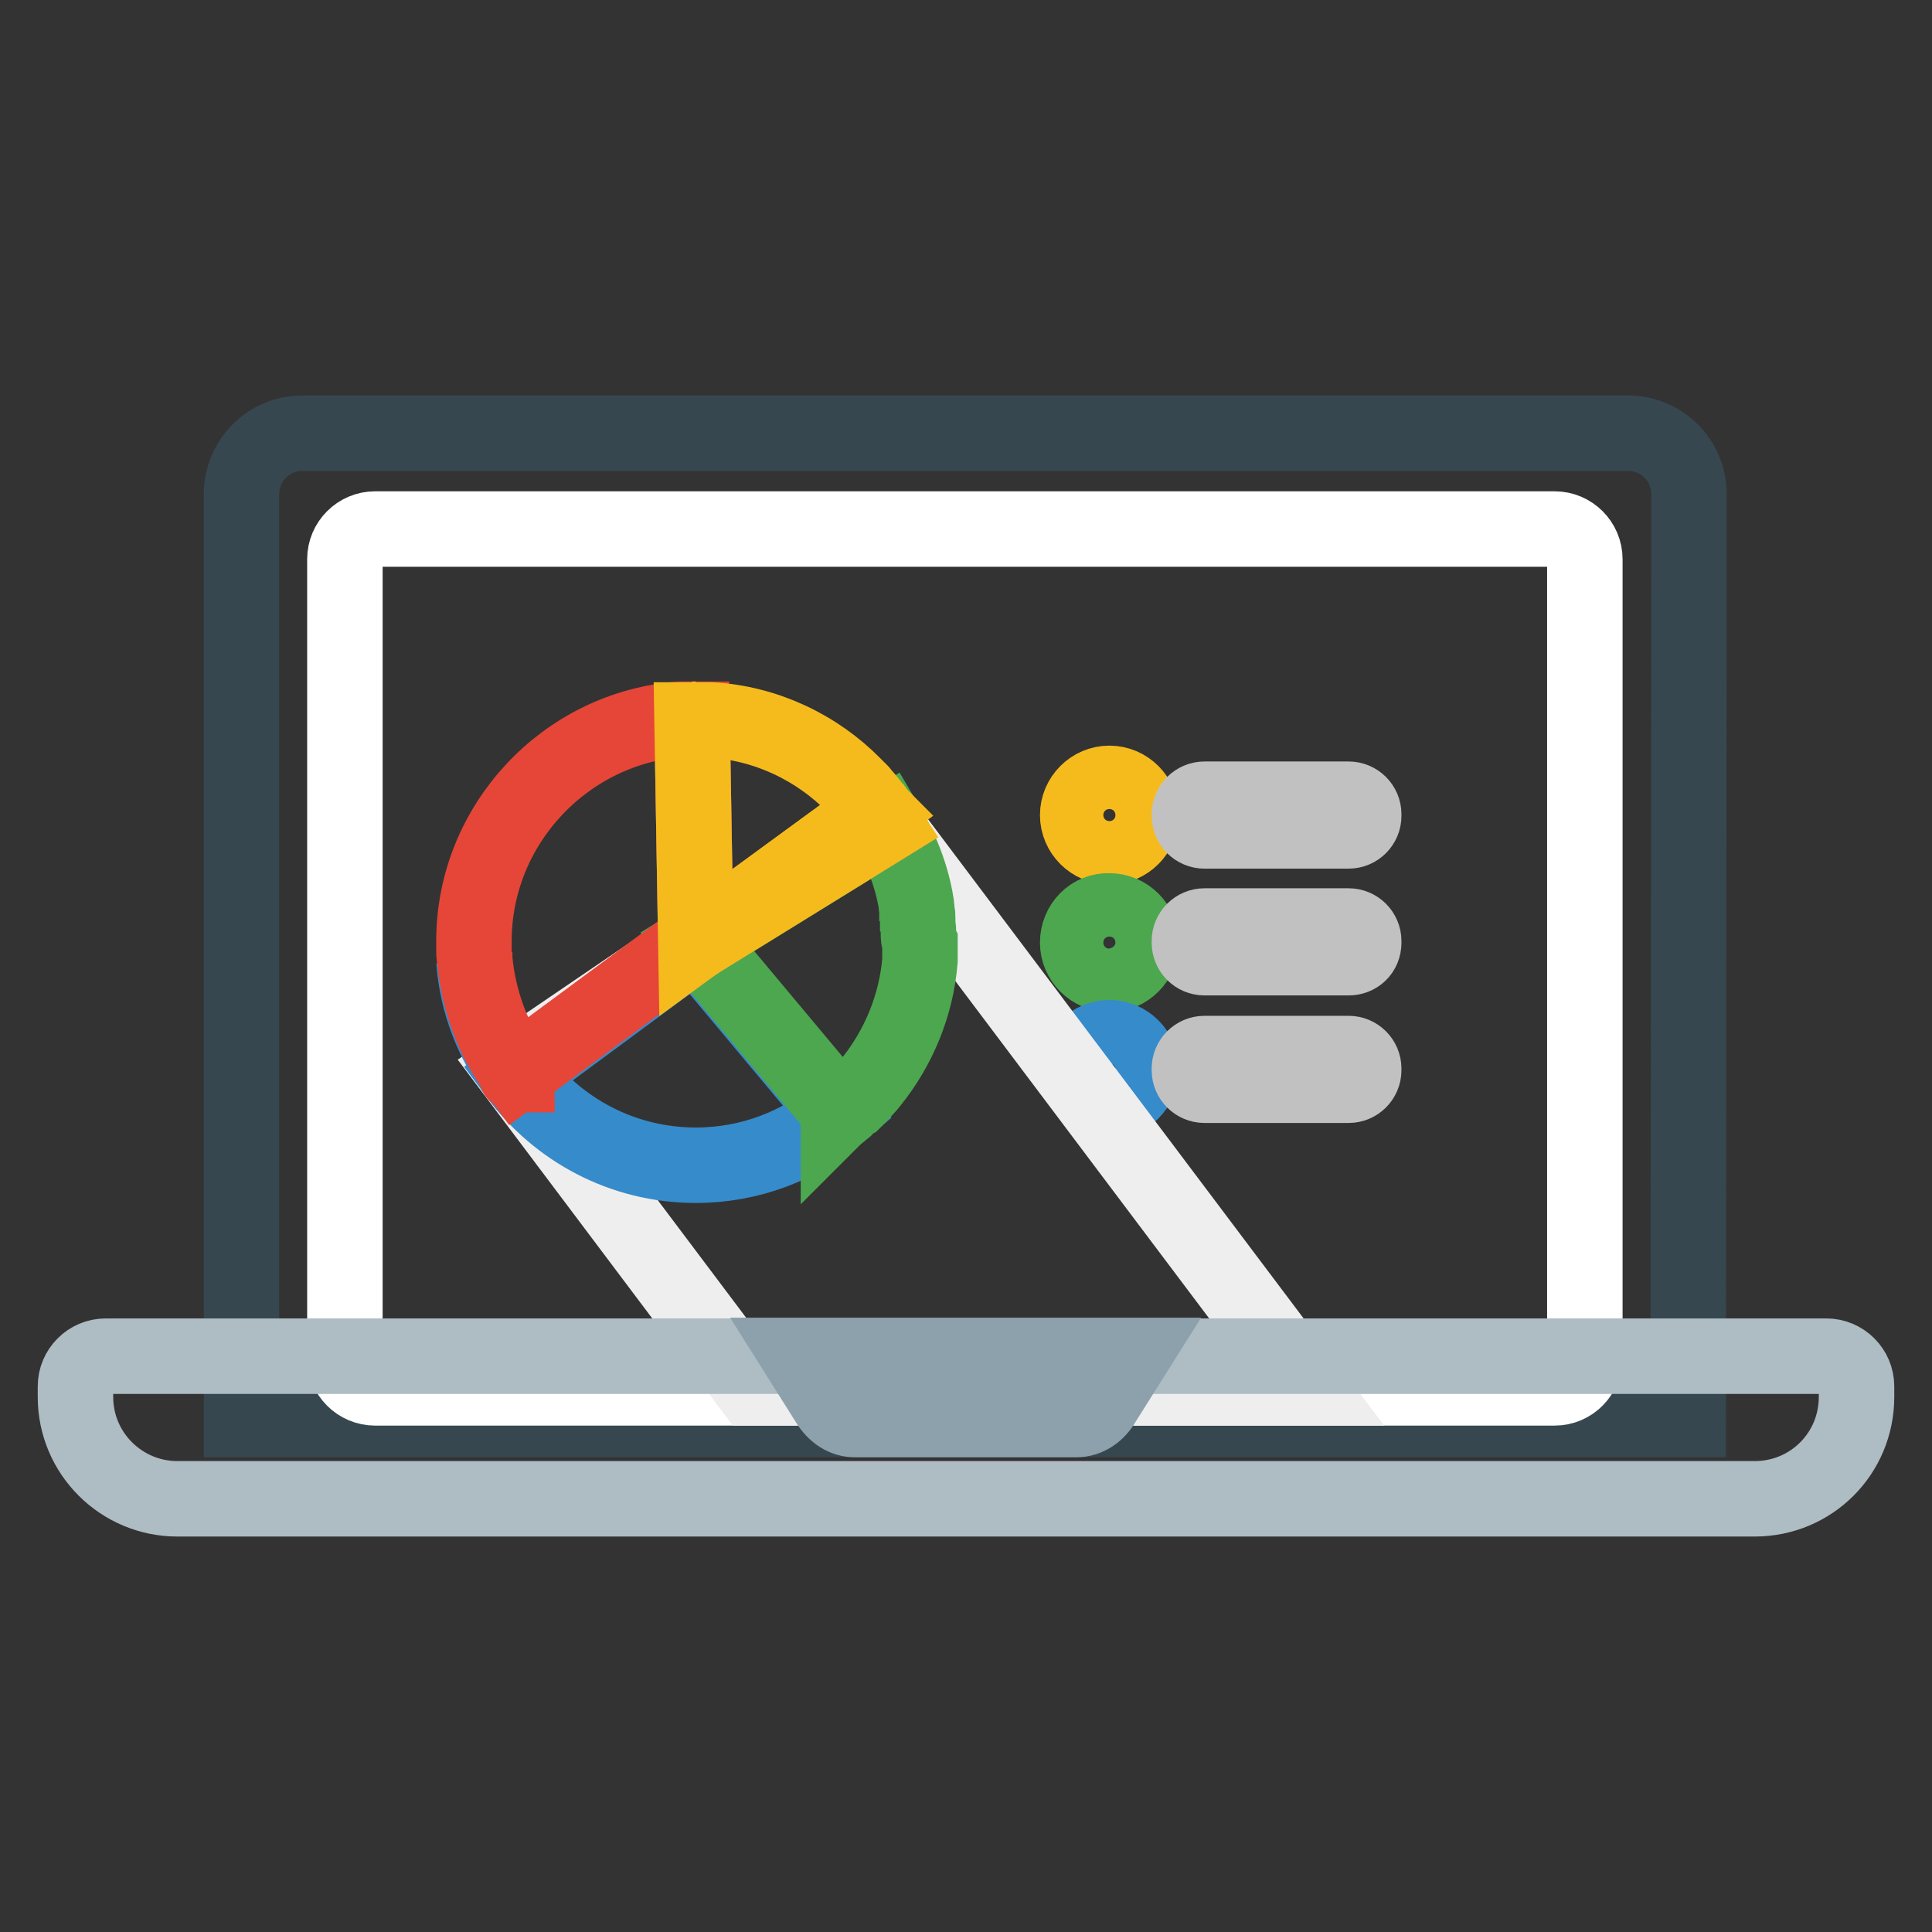 <?xml version="1.0" encoding="utf-8"?>
<!-- Svg Vector Icons : http://www.onlinewebfonts.com/icon -->
<!DOCTYPE svg PUBLIC "-//W3C//DTD SVG 1.1//EN" "http://www.w3.org/Graphics/SVG/1.1/DTD/svg11.dtd">
<svg version="1.1" xmlns="http://www.w3.org/2000/svg" xmlns:xlink="http://www.w3.org/1999/xlink" x="0px" y="0px" viewBox="0 0 256 256" enable-background="new 0 0 256 256" xml:space="preserve">
<rect x="0" y="0" width="256" height="256" fill="#333333" stroke="none"/>
<g> <path stroke-width="10" fill-opacity="0" stroke="#36474f"  d="M223.7,188.1H32V65.5c0-4.5,3.6-8.1,8.1-8.1h175.6c4.5,0,8.1,3.6,8.1,8.1L223.7,188.1L223.7,188.1z"/> <path stroke-width="10" fill-opacity="0" stroke="#ffffff"  d="M206,183.9H49.7c-2.2,0-4-1.8-4-4V74.1c0-2.2,1.8-4,4-4H206c2.2,0,4,1.8,4,4v105.7 C210,182.1,208.2,183.9,206,183.9z"/> <path stroke-width="10" fill-opacity="0" stroke="#f5bb1d"  d="M142.8,108c0,2.3,1.9,4.2,4.2,4.2c2.3,0,4.2-1.9,4.2-4.2c0-2.3-1.9-4.2-4.2-4.2 C144.7,103.8,142.8,105.7,142.8,108z"/> <path stroke-width="10" fill-opacity="0" stroke="#4da74f"  d="M142.8,124.9c0,2.3,1.9,4.2,4.2,4.2c2.3,0,4.2-1.9,4.2-4.2l0,0c0-2.3-1.9-4.2-4.2-4.2 C144.7,120.6,142.8,122.5,142.8,124.9z"/> <path stroke-width="10" fill-opacity="0" stroke="#368bcb"  d="M142.8,141.7c0,2.3,1.9,4.2,4.2,4.2c2.3,0,4.2-1.9,4.2-4.2c0-2.3-1.9-4.2-4.2-4.2 C144.7,137.5,142.8,139.4,142.8,141.7z"/> <path stroke-width="10" fill-opacity="0" stroke="#c2c1c1"  d="M178.7,110.1h-19.1c-1.1,0-2-0.9-2-2v-0.2c0-1.1,0.9-2,2-2h19.1c1.1,0,2,0.9,2,2v0.2 C180.7,109.2,179.8,110.1,178.7,110.1z M178.7,126.9h-19.1c-1.1,0-2-0.9-2-2v-0.2c0-1.1,0.9-2,2-2h19.1c1.1,0,2,0.9,2,2v0.2 C180.7,126.1,179.8,126.9,178.7,126.9z M178.7,143.8h-19.1c-1.1,0-2-0.9-2-2v-0.2c0-1.1,0.9-2,2-2h19.1c1.1,0,2,0.9,2,2v0.2 C180.7,142.9,179.8,143.8,178.7,143.8z"/> <path stroke-width="10" fill-opacity="0" stroke="#efeeee"  d="M67.8,141.6l31.8,42.3h73.8l-56.8-75.5L67.8,141.6z"/> <path stroke-width="10" fill-opacity="0" stroke="#368bcb"  d="M68.4,142.3c-3.2-4.4-5.2-9.6-5.6-15C63.2,132.9,65.3,138.1,68.4,142.3z M68.5,142.4c5.4,7.3,14,12,23.7,12 c7.2,0,13.8-2.6,18.9-6.9l-18.9-22.6L68.5,142.4L68.5,142.4z M91.7,95.3L91.7,95.3l0.5,29.5L91.7,95.3z"/> <path stroke-width="10" fill-opacity="0" stroke="#4da74f"  d="M111.1,147.5C111.1,147.5,111.2,147.4,111.1,147.5C111.1,147.4,111.1,147.5,111.1,147.5z"/> <path stroke-width="10" fill-opacity="0" stroke="#4da74f"  d="M121.7,123.8v-0.2c0-0.3,0-0.7-0.1-1c0-0.2,0-0.4,0-0.6c0-0.1,0-0.3,0-0.4c0-0.2,0-0.5-0.1-0.7 c0-0.1,0-0.2,0-0.3c0-0.3-0.1-0.5-0.1-0.8c0,0,0,0,0-0.1c-0.6-3.7-2-7.2-3.9-10.4l-25.1,15.5l18.9,22.6c0,0,0.1,0,0.1-0.1 c0.1-0.1,0.3-0.3,0.5-0.4c0.1,0,0.1-0.1,0.2-0.2c0.1-0.1,0.3-0.2,0.4-0.3c0.1-0.1,0.1-0.1,0.2-0.2c0.1-0.1,0.2-0.2,0.4-0.3 c0.1-0.1,0.1-0.1,0.2-0.2c0.1-0.1,0.3-0.3,0.4-0.4l0.1-0.1c0.4-0.4,0.7-0.8,1.1-1.2l0,0c0.2-0.2,0.3-0.4,0.5-0.6l0,0 c3.7-4.6,6-10.2,6.5-16.1c0-0.2,0-0.5,0-0.7v-0.1c0-0.2,0-0.5,0-0.7v-0.1v-0.8C121.7,124.5,121.7,124.1,121.7,123.8L121.7,123.8z" /> <path stroke-width="10" fill-opacity="0" stroke="#4da74f"  d="M114.6,144.1c-0.3,0.4-0.7,0.8-1.1,1.2C113.9,144.9,114.2,144.5,114.6,144.1z"/> <path stroke-width="10" fill-opacity="0" stroke="#e64637"  d="M91.7,95.3h-0.1H91.7z M91.7,95.3h-0.1c-0.1,0-0.3,0-0.4,0h-0.3c-0.2,0-0.4,0-0.5,0h-0.2 c-15.3,1.1-27.4,14-27.4,29.4c0,0.4,0,0.7,0,1.1v0.2c0,0.3,0,0.7,0.1,1v0.1c0.5,5.4,2.4,10.7,5.6,15l0,0l23.7-17.5L91.7,95.3 L91.7,95.3z"/> <path stroke-width="10" fill-opacity="0" stroke="#e64637"  d="M68.5,142.4C68.5,142.3,68.4,142.3,68.5,142.4C68.4,142.3,68.4,142.4,68.5,142.4z"/> <path stroke-width="10" fill-opacity="0" stroke="#f5bb1d"  d="M91.7,95.3h0.5H91.7z M117.3,109.4C117.3,109.4,117.3,109.4,117.3,109.4 C117.3,109.4,117.3,109.4,117.3,109.4z M116,107.5c-0.1-0.1-0.2-0.3-0.3-0.5c-0.2-0.2-0.4-0.5-0.6-0.7c0,0,0,0,0-0.1 c-0.4-0.5-0.8-0.9-1.2-1.4l-0.1-0.1c-0.2-0.2-0.4-0.4-0.6-0.6l0,0c-5-5.1-11.8-8.3-19-8.7H94c-0.2,0-0.5,0-0.7,0h-0.2 c-0.3,0-0.6,0-0.9,0h-0.5l0.5,29.5L116,107.5z"/> <path stroke-width="10" fill-opacity="0" stroke="#f5bb1d"  d="M116,107.5l-23.8,17.4l25.1-15.5c-0.2-0.3-0.4-0.6-0.5-0.8c0,0,0,0,0,0c-0.2-0.3-0.4-0.6-0.6-0.9 C116.1,107.6,116.1,107.5,116,107.5L116,107.5z"/> <path stroke-width="10" fill-opacity="0" stroke="#aebcc3"  d="M232.5,198.6H23.5c-7.4,0-13.5-6-13.5-13.5v-1.4c0-2.2,1.8-4,4-4H242c2.2,0,4,1.8,4,4v1.4 C246,192.6,240,198.6,232.5,198.6z"/> <path stroke-width="10" fill-opacity="0" stroke="#8da1ac"  d="M142.6,188.1h-29.3c-1.4,0-2.7-0.8-3.6-2.3l-3.9-6.2h44.3l-3.9,6.2C145.4,187.2,144.1,188.1,142.6,188.1z" /></g>
</svg>